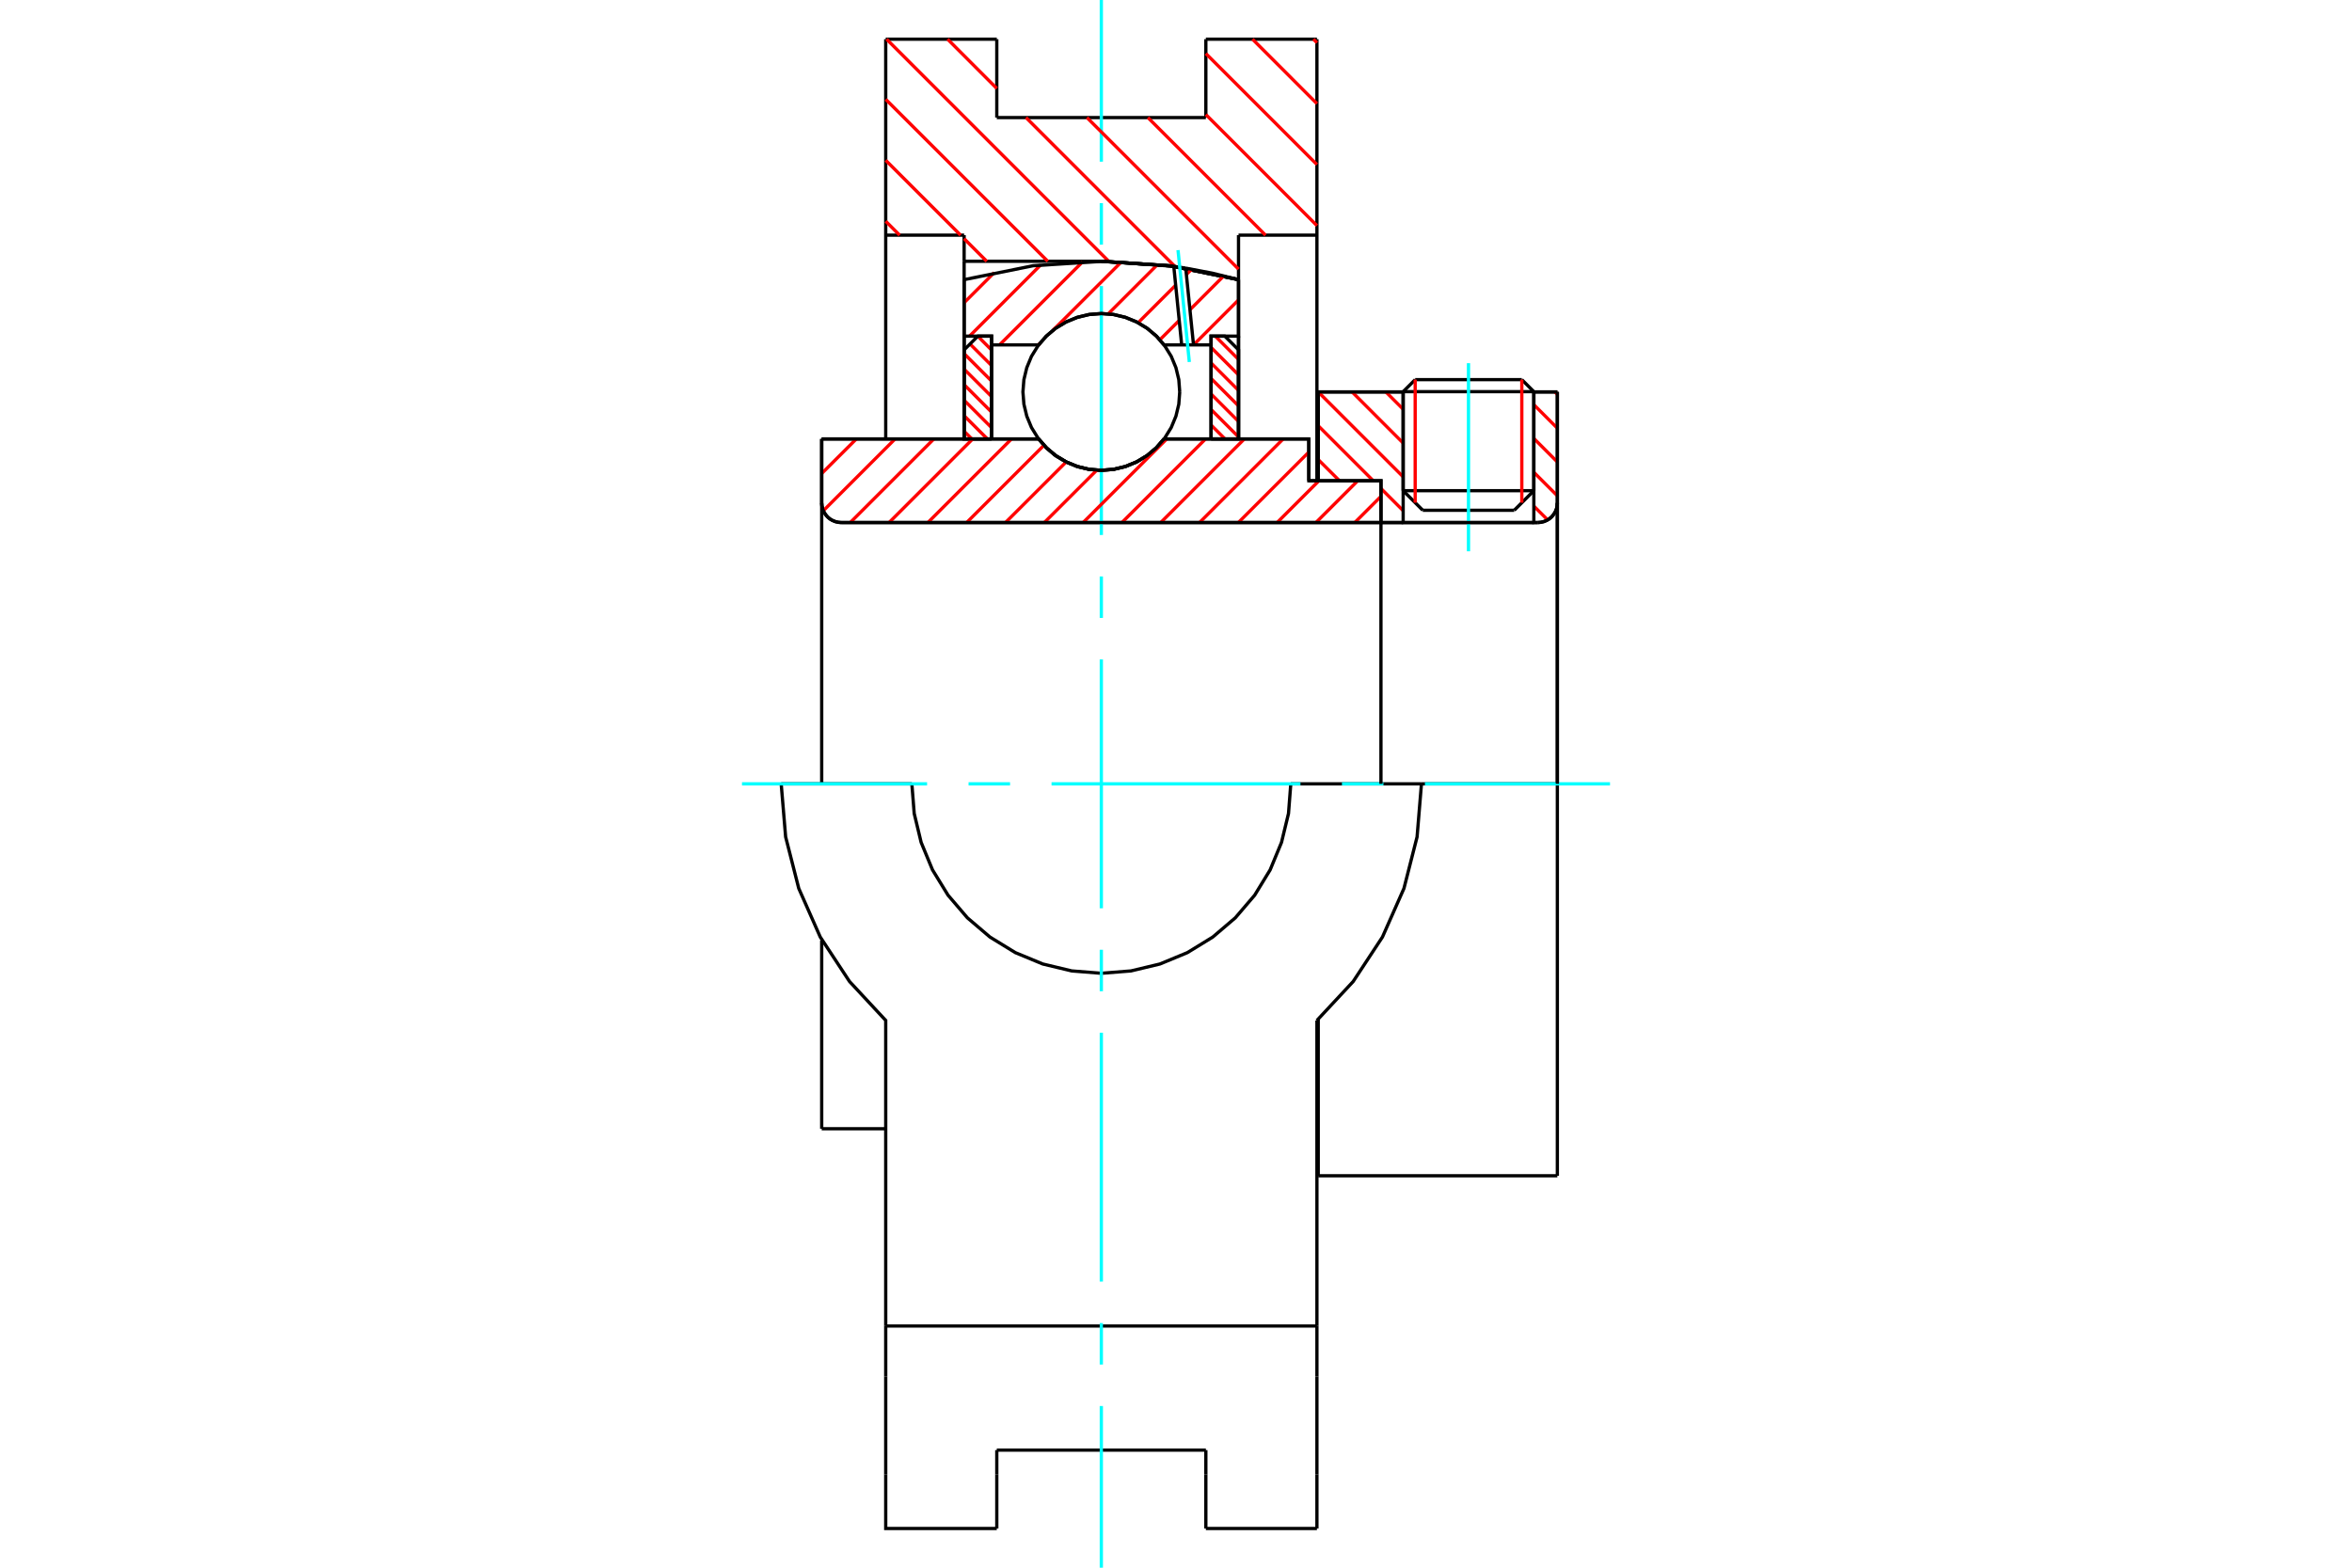 <?xml version="1.0" standalone="no"?>
<!DOCTYPE svg PUBLIC "-//W3C//DTD SVG 1.1//EN"
	"http://www.w3.org/Graphics/SVG/1.1/DTD/svg11.dtd">
<svg xmlns="http://www.w3.org/2000/svg" height="100%" width="100%" viewBox="0 0 36000 24000">
	<rect x="-1800" y="-1200" width="39600" height="26400" style="fill:#FFF"/>
	<g style="fill:none; fill-rule:evenodd" transform="matrix(1 0 0 1 0 0)">
		<g style="fill:none; stroke:#000; stroke-width:50; shape-rendering:geometricPrecision">
			<line x1="20033" y1="7360" x2="20177" y2="7360"/>
			<line x1="20033" y1="6720" x2="20033" y2="7360"/>
			<line x1="12577" y1="17280" x2="12577" y2="14397"/>
			<line x1="12577" y1="6720" x2="15897" y2="6720"/>
			<line x1="17817" y1="6720" x2="20033" y2="6720"/>
			<polyline points="15897,6720 16020,6859 16162,6978 16321,7073 16492,7143 16673,7186 16857,7200 17042,7186 17222,7143 17394,7073 17553,6978 17695,6859 17817,6720"/>
			<polyline points="12577,7700 12581,7747 12592,7793 12610,7836 12635,7876 12665,7912 12701,7943 12741,7967 12785,7985 12830,7996 12877,8000"/>
			<line x1="12577" y1="7700" x2="12577" y2="12000"/>
			<line x1="12577" y1="7700" x2="12577" y2="6720"/>
			<line x1="23477" y1="7512" x2="23477" y2="6000"/>
			<line x1="23177" y1="7812" x2="23477" y2="7512"/>
			<line x1="21477" y1="7512" x2="21777" y2="7812"/>
			<line x1="21477" y1="6000" x2="21477" y2="7512"/>
			<line x1="21477" y1="6000" x2="20177" y2="6000"/>
			<line x1="20177" y1="7360" x2="20177" y2="6000"/>
			<line x1="23537" y1="8000" x2="12877" y2="8000"/>
			<polyline points="23537,8000 23584,7996 23630,7985 23674,7967 23714,7943 23750,7912 23780,7876 23805,7836 23823,7793 23834,7747 23837,7700"/>
			<line x1="23837" y1="6000" x2="23837" y2="7700"/>
			<line x1="23837" y1="6000" x2="23477" y2="6000"/>
			<polyline points="23837,18000 23837,12000 21757,12000"/>
			<line x1="20177" y1="18000" x2="20177" y2="15604"/>
			<line x1="23837" y1="7700" x2="23837" y2="12000"/>
			<line x1="21477" y1="7512" x2="23477" y2="7512"/>
			<line x1="23477" y1="5996" x2="21477" y2="5996"/>
			<line x1="21661" y1="5812" x2="23293" y2="5812"/>
			<line x1="23177" y1="7812" x2="21777" y2="7812"/>
			<line x1="20157" y1="16640" x2="20177" y2="16640"/>
			<line x1="12577" y1="17280" x2="13557" y2="17280"/>
			<line x1="20177" y1="18000" x2="23837" y2="18000"/>
			<line x1="21477" y1="5996" x2="21477" y2="6000"/>
			<line x1="23477" y1="6000" x2="23477" y2="5996"/>
			<line x1="21661" y1="5812" x2="21477" y2="5996"/>
			<line x1="23477" y1="5996" x2="23293" y2="5812"/>
			<line x1="20157" y1="600" x2="20157" y2="3600"/>
			<line x1="18457" y1="600" x2="20157" y2="600"/>
			<line x1="18457" y1="1800" x2="18457" y2="600"/>
			<line x1="15257" y1="1800" x2="18457" y2="1800"/>
			<line x1="15257" y1="600" x2="15257" y2="1800"/>
			<line x1="13557" y1="600" x2="15257" y2="600"/>
			<line x1="13557" y1="3600" x2="13557" y2="600"/>
			<line x1="14757" y1="3600" x2="13557" y2="3600"/>
			<line x1="14757" y1="4000" x2="14757" y2="3600"/>
			<line x1="16857" y1="4000" x2="14757" y2="4000"/>
			<polyline points="18957,4281 17917,4070 16857,4000"/>
			<line x1="18957" y1="3600" x2="18957" y2="4281"/>
			<line x1="20157" y1="3600" x2="18957" y2="3600"/>
			<line x1="21757" y1="12000" x2="19757" y2="12000"/>
			<line x1="13957" y1="12000" x2="11957" y2="12000"/>
			<polyline points="13957,12000 13993,12454 14099,12896 14273,13317 14511,13705 14807,14051 15153,14346 15541,14584 15961,14758 16404,14864 16857,14900 17311,14864 17754,14758 18174,14584 18562,14346 18908,14051 19204,13705 19441,13317 19615,12896 19722,12454 19757,12000"/>
			<polyline points="11957,12000 12025,12812 12226,13601 12555,14345 13003,15026 13557,15622 13557,20300"/>
			<line x1="20157" y1="20300" x2="13557" y2="20300"/>
			<line x1="20157" y1="15622" x2="20157" y2="20300"/>
			<polyline points="20157,15622 20712,15026 21160,14345 21489,13601 21690,12812 21757,12000"/>
			<line x1="20157" y1="21075" x2="20157" y2="20300"/>
			<line x1="20157" y1="22570" x2="20157" y2="21075"/>
			<line x1="20157" y1="23400" x2="20157" y2="22570"/>
			<line x1="20157" y1="3600" x2="20157" y2="7355"/>
			<line x1="18957" y1="4281" x2="18957" y2="6720"/>
			<line x1="14757" y1="6720" x2="14757" y2="4000"/>
			<line x1="13557" y1="6720" x2="13557" y2="3600"/>
			<line x1="15257" y1="22570" x2="15257" y2="22200"/>
			<line x1="15257" y1="23400" x2="15257" y2="22570"/>
			<line x1="15257" y1="22200" x2="18457" y2="22200"/>
			<line x1="18457" y1="22570" x2="18457" y2="23400"/>
			<line x1="18457" y1="22200" x2="18457" y2="22570"/>
			<line x1="13557" y1="21075" x2="13557" y2="22570"/>
			<line x1="18457" y1="23400" x2="20157" y2="23400"/>
			<polyline points="13557,22570 13557,23400 15257,23400"/>
			<line x1="13557" y1="21075" x2="13557" y2="20300"/>
			<polyline points="18957,4281 17917,4070 16857,4000"/>
		</g>
		<g style="fill:none; stroke:#0FF; stroke-width:50; shape-rendering:geometricPrecision">
			<line x1="22477" y1="8440" x2="22477" y2="5560"/>
			<line x1="11357" y1="12000" x2="14190" y2="12000"/>
			<line x1="14825" y1="12000" x2="15460" y2="12000"/>
			<line x1="16095" y1="12000" x2="19905" y2="12000"/>
			<line x1="20540" y1="12000" x2="21175" y2="12000"/>
			<line x1="21810" y1="12000" x2="24643" y2="12000"/>
			<line x1="16857" y1="24000" x2="16857" y2="21525"/>
			<line x1="16857" y1="20890" x2="16857" y2="20255"/>
			<line x1="16857" y1="19620" x2="16857" y2="15810"/>
			<line x1="16857" y1="15175" x2="16857" y2="14540"/>
			<line x1="16857" y1="13905" x2="16857" y2="10095"/>
			<line x1="16857" y1="9460" x2="16857" y2="8825"/>
			<line x1="16857" y1="8190" x2="16857" y2="4380"/>
			<line x1="16857" y1="3745" x2="16857" y2="3110"/>
			<line x1="16857" y1="2475" x2="16857" y2="0"/>
		</g>
		<g style="fill:none; stroke:#F00; stroke-width:50; shape-rendering:geometricPrecision">
			<line x1="20104" y1="600" x2="20157" y2="654"/>
			<line x1="19171" y1="600" x2="20157" y2="1587"/>
			<line x1="18457" y1="820" x2="20157" y2="2520"/>
			<line x1="18457" y1="1754" x2="20157" y2="3454"/>
			<line x1="17570" y1="1800" x2="19370" y2="3600"/>
			<line x1="16637" y1="1800" x2="18957" y2="4120"/>
			<line x1="14504" y1="600" x2="15257" y2="1354"/>
			<line x1="15704" y1="1800" x2="17984" y2="4080"/>
			<line x1="13570" y1="600" x2="16971" y2="4001"/>
			<line x1="13557" y1="1521" x2="16037" y2="4000"/>
			<line x1="13557" y1="2454" x2="14703" y2="3600"/>
			<line x1="14757" y1="3654" x2="15103" y2="4000"/>
			<line x1="13557" y1="3387" x2="13770" y2="3600"/>
		</g>
		<g style="fill:none; stroke:#000; stroke-width:50; shape-rendering:geometricPrecision">
			<polyline points="18957,4281 17917,4070 16857,4000"/>
		</g>
		<g style="fill:none; stroke:#F00; stroke-width:50; shape-rendering:geometricPrecision">
			<line x1="23293" y1="5812" x2="23293" y2="7696"/>
			<line x1="21661" y1="7696" x2="21661" y2="5812"/>
			<line x1="14757" y1="6602" x2="14876" y2="6720"/>
			<line x1="14757" y1="6364" x2="15113" y2="6720"/>
			<line x1="14757" y1="6127" x2="15177" y2="6547"/>
			<line x1="14757" y1="5889" x2="15177" y2="6309"/>
			<line x1="14757" y1="5651" x2="15177" y2="6071"/>
			<line x1="14757" y1="5414" x2="15177" y2="5834"/>
			<line x1="14847" y1="5266" x2="15177" y2="5596"/>
			<line x1="14966" y1="5147" x2="15177" y2="5359"/>
		</g>
		<g style="fill:none; stroke:#000; stroke-width:50; shape-rendering:geometricPrecision">
			<polyline points="15177,6720 15177,5146 14967,5146 14757,5356 14757,6720 15177,6720"/>
		</g>
		<g style="fill:none; stroke:#F00; stroke-width:50; shape-rendering:geometricPrecision">
			<line x1="18601" y1="5146" x2="18957" y2="5502"/>
			<line x1="18537" y1="5319" x2="18957" y2="5739"/>
			<line x1="18537" y1="5557" x2="18957" y2="5977"/>
			<line x1="18537" y1="5794" x2="18957" y2="6214"/>
			<line x1="18537" y1="6032" x2="18957" y2="6452"/>
			<line x1="18537" y1="6269" x2="18957" y2="6689"/>
			<line x1="18537" y1="6507" x2="18750" y2="6720"/>
		</g>
		<g style="fill:none; stroke:#000; stroke-width:50; shape-rendering:geometricPrecision">
			<polyline points="18537,6720 18537,5146 18747,5146 18957,5356 18957,6720 18537,6720"/>
			<polyline points="18057,6000 18043,5812 17999,5629 17927,5455 17828,5295 17706,5151 17563,5029 17402,4931 17228,4859 17045,4815 16857,4800 16670,4815 16487,4859 16313,4931 16152,5029 16009,5151 15887,5295 15788,5455 15716,5629 15672,5812 15657,6000 15672,6188 15716,6371 15788,6545 15887,6705 16009,6849 16152,6971 16313,7069 16487,7141 16670,7185 16857,7200 17045,7185 17228,7141 17402,7069 17563,6971 17706,6849 17828,6705 17927,6545 17999,6371 18043,6188 18057,6000"/>
		</g>
		<g style="fill:none; stroke:#F00; stroke-width:50; shape-rendering:geometricPrecision">
			<line x1="23800" y1="6000" x2="23837" y2="6037"/>
			<line x1="23477" y1="6195" x2="23837" y2="6555"/>
			<line x1="23477" y1="6712" x2="23837" y2="7072"/>
			<line x1="23477" y1="7230" x2="23837" y2="7590"/>
			<line x1="23477" y1="7748" x2="23689" y2="7959"/>
			<line x1="21212" y1="6000" x2="21477" y2="6265"/>
			<line x1="20695" y1="6000" x2="21477" y2="6783"/>
			<line x1="20177" y1="6000" x2="21477" y2="7300"/>
			<line x1="20177" y1="6518" x2="21019" y2="7360"/>
			<line x1="21137" y1="7478" x2="21477" y2="7818"/>
			<line x1="20177" y1="7036" x2="20502" y2="7360"/>
			<line x1="21137" y1="7996" x2="21142" y2="8000"/>
		</g>
		<g style="fill:none; stroke:#000; stroke-width:50; shape-rendering:geometricPrecision">
			<line x1="23837" y1="12000" x2="23837" y2="6000"/>
			<polyline points="23537,8000 23584,7996 23630,7985 23674,7967 23714,7943 23750,7912 23780,7876 23805,7836 23823,7793 23834,7747 23837,7700"/>
			<polyline points="23537,8000 23477,8000 23477,6000"/>
			<polyline points="23477,8000 21477,8000 21477,6000"/>
			<polyline points="21477,8000 21137,8000 21137,12000"/>
			<polyline points="21137,8000 21137,7360 20177,7360 20177,6000 21477,6000"/>
			<line x1="23477" y1="6000" x2="23837" y2="6000"/>
		</g>
		<g style="fill:none; stroke:#F00; stroke-width:50; shape-rendering:geometricPrecision">
			<line x1="18957" y1="4592" x2="18269" y2="5280"/>
			<line x1="18729" y1="4226" x2="18214" y2="4742"/>
			<line x1="18049" y1="4906" x2="17753" y2="5202"/>
			<line x1="18240" y1="4122" x2="18159" y2="4202"/>
			<line x1="17995" y1="4366" x2="17421" y2="4940"/>
			<line x1="17717" y1="4050" x2="16962" y2="4805"/>
			<line x1="17164" y1="4010" x2="16116" y2="5057"/>
			<line x1="15912" y1="5261" x2="15893" y2="5280"/>
			<line x1="16571" y1="4008" x2="15299" y2="5280"/>
			<line x1="15930" y1="4055" x2="14840" y2="5146"/>
			<line x1="15217" y1="4174" x2="14757" y2="4634"/>
		</g>
		<g style="fill:none; stroke:#000; stroke-width:50; shape-rendering:geometricPrecision">
			<polyline points="14757,6720 14757,5146 14757,4281"/>
			<polyline points="17966,4077 16890,4000 15814,4068 14757,4281"/>
			<polyline points="18149,4105 18058,4091 17966,4077"/>
			<polyline points="18957,4281 18556,4182 18149,4105"/>
			<polyline points="18957,4281 18957,5146 18537,5146 18537,5280 18537,6720"/>
			<polyline points="18537,5280 18268,5280 18087,5280 17817,5280 17695,5141 17553,5022 17394,4927 17222,4857 17042,4814 16857,4800 16673,4814 16492,4857 16321,4927 16162,5022 16020,5141 15897,5280 15177,5280 15177,6720"/>
			<polyline points="15177,5280 15177,5146 14757,5146"/>
			<line x1="18957" y1="5146" x2="18957" y2="6720"/>
		</g>
		<g style="fill:none; stroke:#0FF; stroke-width:50; shape-rendering:geometricPrecision">
			<line x1="18204" y1="5542" x2="18031" y2="3829"/>
		</g>
		<g style="fill:none; stroke:#000; stroke-width:50; shape-rendering:geometricPrecision">
			<line x1="18087" y1="5280" x2="17966" y2="4077"/>
			<line x1="18268" y1="5280" x2="18149" y2="4105"/>
		</g>
		<g style="fill:none; stroke:#F00; stroke-width:50; shape-rendering:geometricPrecision">
			<line x1="21137" y1="7599" x2="20736" y2="8000"/>
			<line x1="20782" y1="7360" x2="20142" y2="8000"/>
			<line x1="20188" y1="7360" x2="19548" y2="8000"/>
			<line x1="20033" y1="6921" x2="18954" y2="8000"/>
			<line x1="19640" y1="6720" x2="18360" y2="8000"/>
			<line x1="19046" y1="6720" x2="17766" y2="8000"/>
			<line x1="18452" y1="6720" x2="17172" y2="8000"/>
			<line x1="17858" y1="6720" x2="16578" y2="8000"/>
			<line x1="16787" y1="7198" x2="15984" y2="8000"/>
			<line x1="16319" y1="7072" x2="15390" y2="8000"/>
			<line x1="15979" y1="6817" x2="14796" y2="8000"/>
			<line x1="15482" y1="6720" x2="14202" y2="8000"/>
			<line x1="14888" y1="6720" x2="13608" y2="8000"/>
			<line x1="14294" y1="6720" x2="13014" y2="8000"/>
			<line x1="13700" y1="6720" x2="12602" y2="7819"/>
			<line x1="13107" y1="6720" x2="12577" y2="7249"/>
		</g>
		<g style="fill:none; stroke:#000; stroke-width:50; shape-rendering:geometricPrecision">
			<polyline points="12577,6720 12577,7700 12581,7747 12592,7793 12610,7836 12635,7876 12665,7912 12701,7943 12741,7967 12785,7985 12830,7996 12877,8000 21137,8000 21137,7360 20033,7360 20033,6720 17817,6720"/>
			<polyline points="15897,6720 16020,6859 16162,6978 16321,7073 16492,7143 16673,7186 16857,7200 17042,7186 17222,7143 17394,7073 17553,6978 17695,6859 17817,6720"/>
			<polyline points="15897,6720 12997,6720 12577,6720"/>
		</g>
	</g>
</svg>
